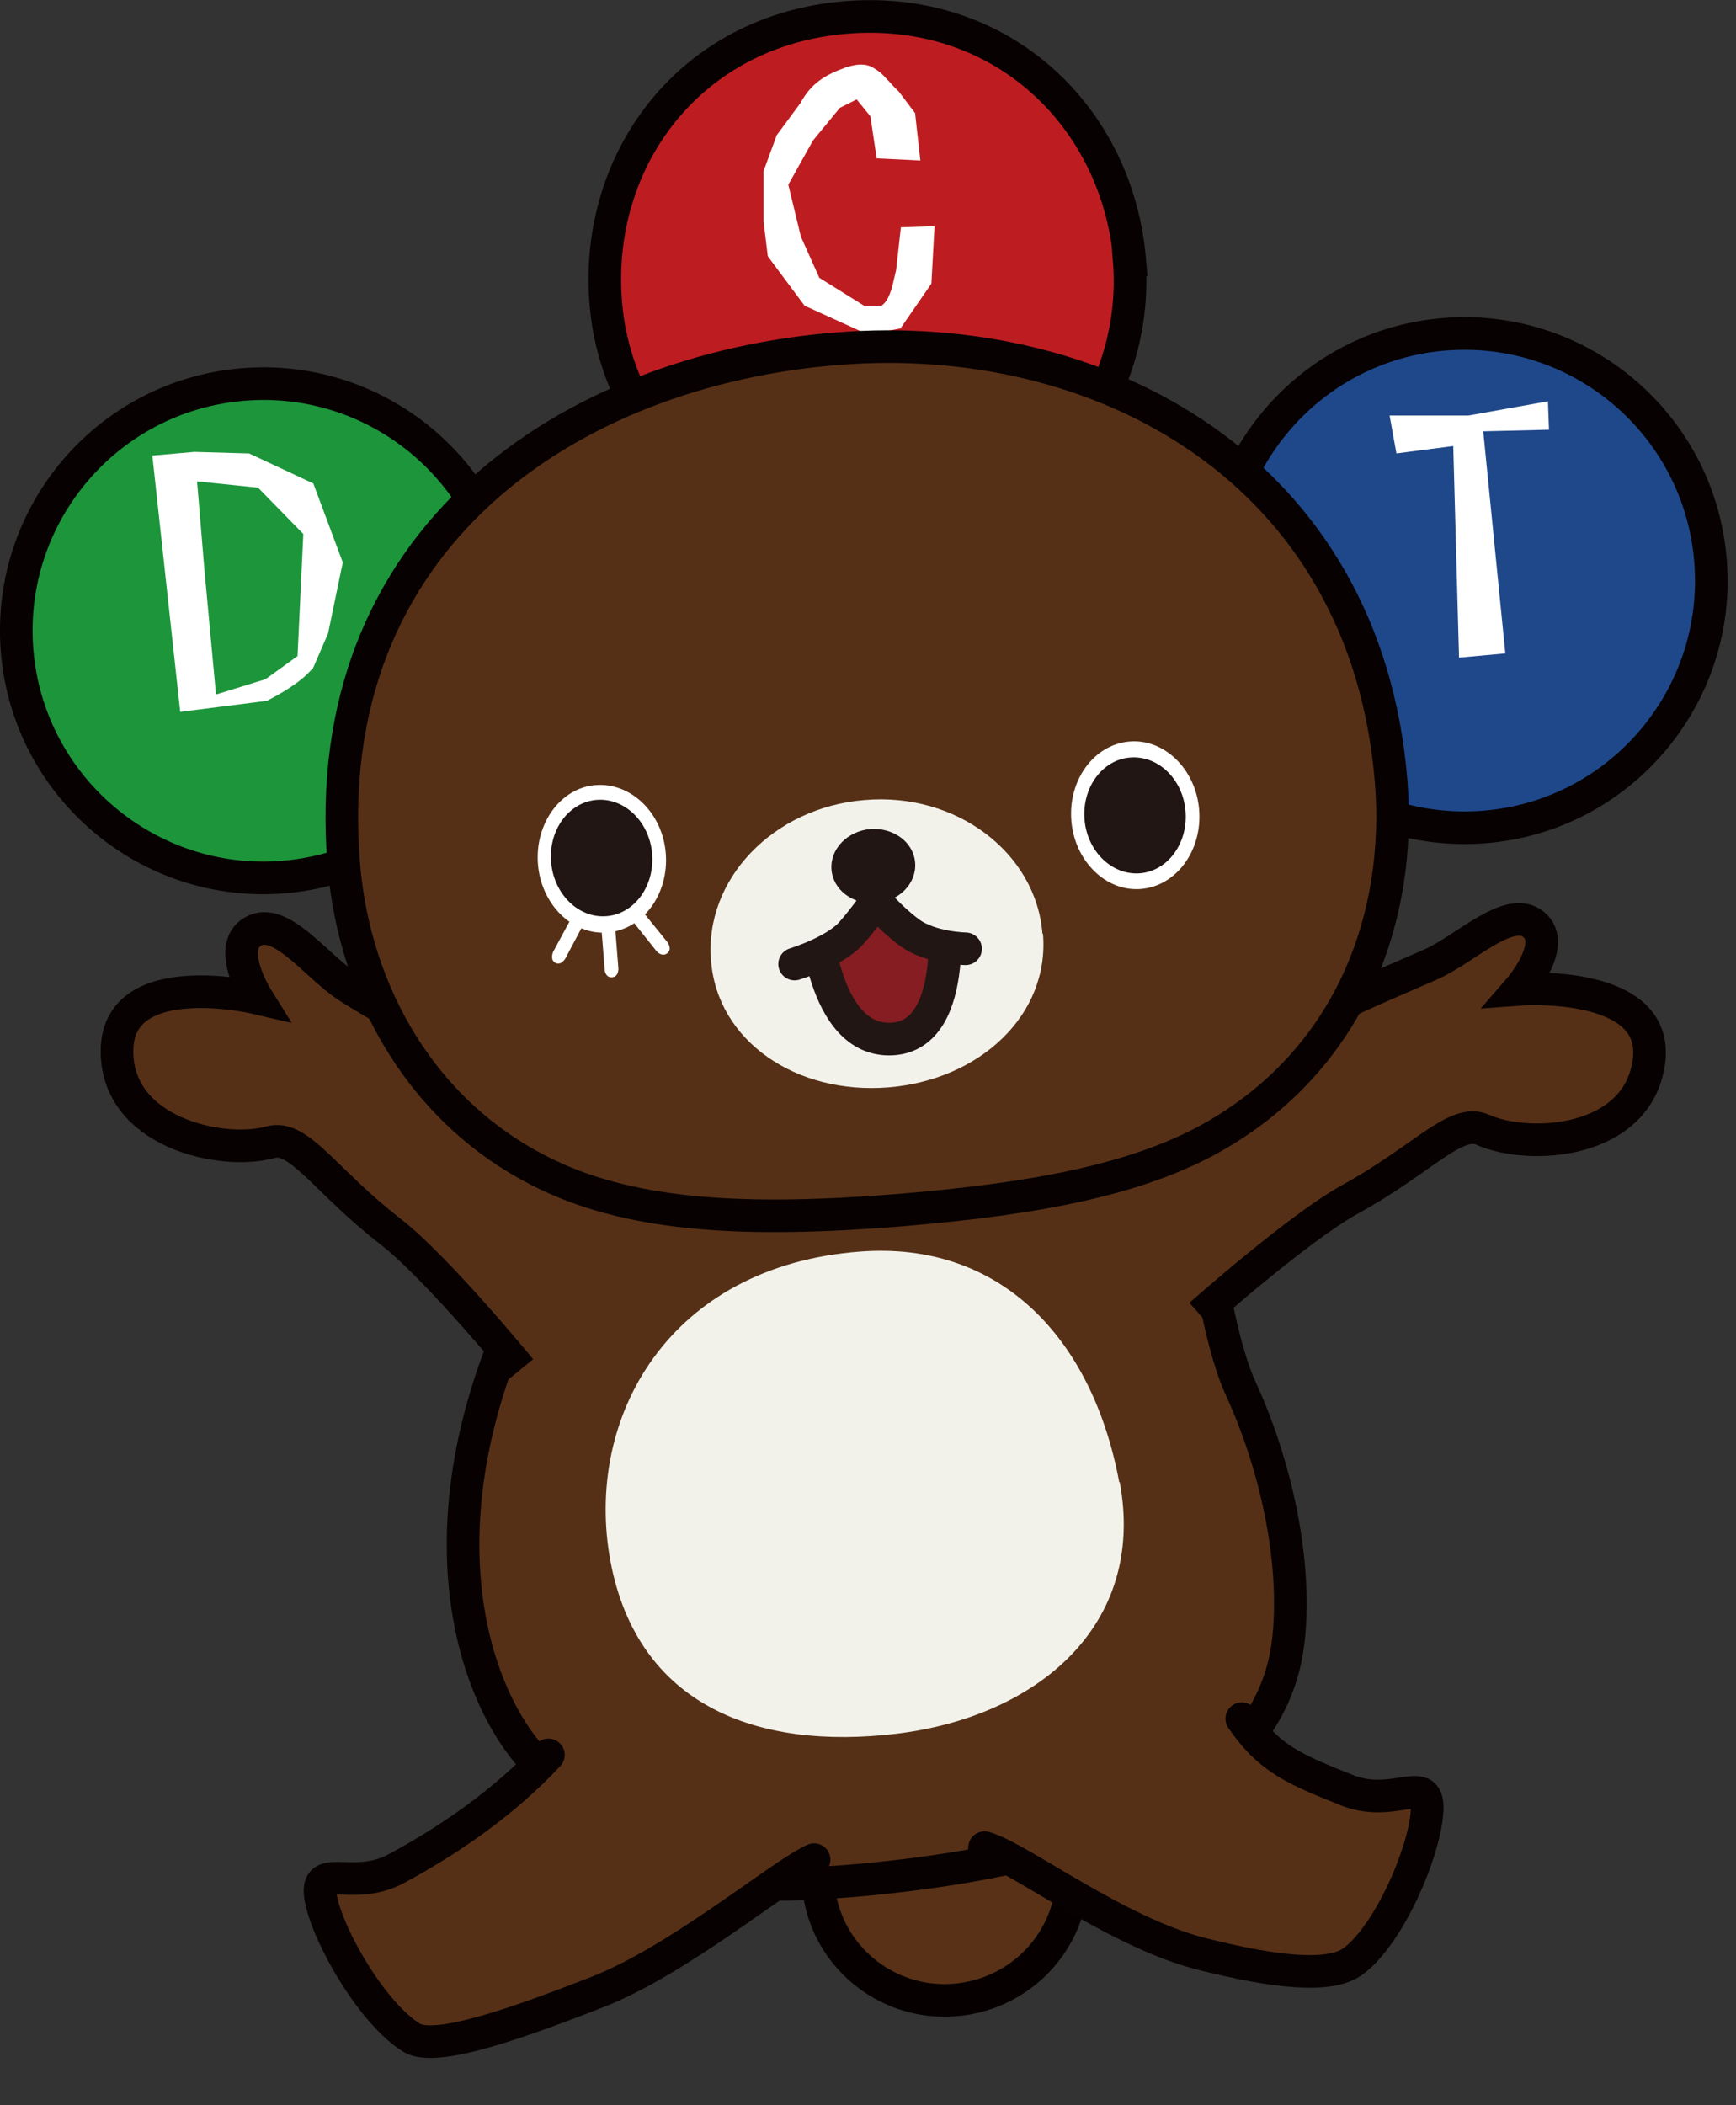 <svg width="33" height="40" viewBox="0 0 33 40" fill="none" xmlns="http://www.w3.org/2000/svg">
<rect x="0" y="0" width="33" height="40" fill="#333333" stroke="none"/>
<path d="M15.565 35.919C15.735 37.229 16.945 38.159 18.265 37.989C19.595 37.819 20.535 36.619 20.365 35.309C20.195 33.999 18.985 33.069 17.665 33.229C16.335 33.399 15.395 34.599 15.565 35.909V35.919Z" fill="#583117" stroke="#060001" stroke-width="0.62" stroke-miterlimit="10" stroke-linecap="round"/>
<path d="M11.435 20.703C11.435 20.703 10.616 23.123 9.725 25.193C8.055 29.073 8.955 32.033 10.046 33.323C11.146 34.623 11.136 36.363 17.195 35.633C22.886 34.943 24.305 32.913 24.495 31.133C24.655 29.603 24.226 27.773 23.585 26.383C22.945 24.993 22.655 21.373 22.655 21.373" fill="#563016"/>
<path d="M11.435 20.703C11.435 20.703 10.616 23.123 9.725 25.193C8.055 29.073 8.955 32.033 10.046 33.323C11.146 34.623 11.136 36.363 17.195 35.633C22.886 34.943 24.305 32.913 24.495 31.133C24.655 29.603 24.226 27.773 23.585 26.383C22.945 24.993 22.655 21.373 22.655 21.373" stroke="#070102" stroke-width="0.62" stroke-miterlimit="10"/>
<path d="M23.605 32.656C24.115 33.396 24.565 33.606 25.635 34.026C26.535 34.366 27.195 33.656 27.125 34.446C27.065 35.216 26.415 36.736 25.735 37.256C25.295 37.596 24.235 37.476 22.845 37.126C21.215 36.716 19.375 35.286 18.715 35.106" fill="#563016"/>
<path d="M23.605 32.656C24.115 33.396 24.565 33.606 25.635 34.026C26.535 34.366 27.195 33.656 27.125 34.446C27.065 35.216 26.415 36.736 25.735 37.256C25.295 37.596 24.235 37.476 22.845 37.126C21.215 36.716 19.375 35.286 18.715 35.106" stroke="#070102" stroke-width="0.62" stroke-miterlimit="10" stroke-linecap="round"/>
<path d="M10.425 33.344C9.585 34.244 8.555 34.954 7.535 35.504C6.685 35.964 5.945 35.334 6.105 36.104C6.265 36.854 7.105 38.284 7.835 38.724C8.315 39.004 10.005 38.374 11.345 37.854C12.915 37.244 14.845 35.614 15.475 35.334" fill="#563016"/>
<path d="M10.425 33.344C9.585 34.244 8.555 34.954 7.535 35.504C6.685 35.964 5.945 35.334 6.105 36.104C6.265 36.854 7.105 38.284 7.835 38.724C8.315 39.004 10.005 38.374 11.345 37.854C12.915 37.244 14.845 35.614 15.475 35.334" stroke="#070102" stroke-width="0.62" stroke-miterlimit="10" stroke-linecap="round"/>
<path d="M21.285 28.16C21.795 30.89 19.705 32.62 17.045 32.941C14.385 33.261 12.125 32.401 11.605 29.671C11.095 26.93 12.715 24.05 16.355 23.78C19.015 23.581 20.765 25.421 21.275 28.16H21.285Z" fill="#F2F2EB"/>
<path d="M12.645 23.022C9.955 20.582 7.205 19.142 6.605 18.742C5.995 18.342 5.325 17.392 4.805 17.702C4.285 18.002 4.885 18.962 4.885 18.962C4.885 18.962 2.265 18.342 2.225 19.932C2.185 21.522 4.225 21.962 5.145 21.702C5.685 21.552 6.185 22.442 7.425 23.402C8.305 24.082 9.895 26.022 9.895 26.022" fill="#563016"/>
<path d="M12.645 23.022C9.955 20.582 7.205 19.142 6.605 18.742C5.995 18.342 5.325 17.392 4.805 17.702C4.285 18.002 4.885 18.962 4.885 18.962C4.885 18.962 2.265 18.342 2.225 19.932C2.185 21.522 4.225 21.962 5.145 21.702C5.685 21.552 6.185 22.442 7.425 23.402C8.305 24.082 9.895 26.022 9.895 26.022" stroke="#070102" stroke-width="0.62" stroke-miterlimit="10"/>
<path d="M20.545 21.787C23.585 19.797 26.555 18.616 27.215 18.317C27.875 18.017 28.695 17.186 29.155 17.567C29.615 17.947 28.875 18.797 28.875 18.797C28.875 18.797 31.555 18.596 31.345 20.166C31.135 21.747 29.055 21.857 28.185 21.466C27.675 21.236 27.035 22.037 25.665 22.787C24.685 23.326 22.815 24.986 22.815 24.986" fill="#563016"/>
<path d="M20.545 21.787C23.585 19.797 26.555 18.616 27.215 18.317C27.875 18.017 28.695 17.186 29.155 17.567C29.615 17.947 28.875 18.797 28.875 18.797C28.875 18.797 31.555 18.596 31.345 20.166C31.135 21.747 29.055 21.857 28.185 21.466C27.675 21.236 27.035 22.037 25.665 22.787C24.685 23.326 22.815 24.986 22.815 24.986" stroke="#070102" stroke-width="0.62" stroke-miterlimit="10"/>
<path d="M21.465 4.941C21.685 7.661 19.645 10.141 16.895 10.361C14.145 10.581 11.735 8.471 11.515 5.751C11.295 3.031 13.115 0.571 16.085 0.331C19.045 0.091 21.245 2.221 21.475 4.941H21.465Z" fill="#BD1D21" stroke="#070102" stroke-width="0.62" stroke-miterlimit="10"/>
<path d="M17.125 6.239L16.505 6.359L15.295 5.809L14.595 4.869L14.515 4.209V3.249L14.765 2.569L15.215 1.959C15.415 1.589 15.675 1.429 16.055 1.289C16.345 1.189 16.505 1.219 16.635 1.309C16.715 1.359 16.775 1.409 16.845 1.489C16.925 1.569 16.995 1.659 17.085 1.739L17.395 2.149L17.495 3.049L16.665 3.009L16.545 2.209L16.285 1.889L15.965 2.049L15.455 2.669L14.985 3.509L15.225 4.499L15.575 5.279L16.425 5.809H16.755C16.865 5.739 16.915 5.589 16.955 5.469C16.985 5.339 17.015 5.209 17.035 5.129L17.125 4.319L17.765 4.299L17.705 5.389L17.125 6.229V6.239Z" fill="white"/>
<path d="M32.515 10.652C32.725 13.232 30.805 15.502 28.225 15.712C25.635 15.922 23.375 14.002 23.165 11.412C22.955 8.832 24.875 6.562 27.455 6.352C30.035 6.142 32.305 8.062 32.515 10.652Z" fill="#1F488A" stroke="#070102" stroke-width="0.62" stroke-miterlimit="10"/>
<path d="M28.195 8.195L28.615 12.415L27.735 12.495L27.625 8.475L26.545 8.615L26.415 7.895H27.915L29.425 7.625L29.445 8.165L28.195 8.195Z" fill="white"/>
<path d="M9.685 11.605C9.895 14.195 7.965 16.455 5.385 16.665C2.805 16.875 0.535 14.945 0.325 12.365C0.115 9.785 2.035 7.515 4.625 7.305C7.205 7.095 9.475 9.015 9.685 11.595V11.605Z" fill="#1D953B" stroke="#070102" stroke-width="0.62" stroke-miterlimit="10"/>
<path d="M5.936 12.706C5.696 12.996 5.226 13.236 5.076 13.316L3.426 13.526L2.896 8.656L3.696 8.586L4.736 8.616L5.956 9.186L6.516 10.686L6.236 12.036L5.946 12.706H5.936ZM3.746 9.146L3.886 10.826L4.106 13.196L5.046 12.906L5.656 12.466L5.766 10.146L4.906 9.266L3.746 9.146Z" fill="white"/>
<path d="M15.925 6.625C20.905 6.225 25.965 8.905 26.445 14.855C26.645 17.395 25.705 19.975 23.295 21.465C21.805 22.395 19.745 22.775 17.085 22.995C14.215 23.225 12.085 23.115 10.435 22.335C8.035 21.205 6.735 18.855 6.535 16.425C6.025 10.205 10.835 7.035 15.915 6.625H15.925Z" fill="#563016" stroke="#070102" stroke-width="0.62" stroke-miterlimit="10"/>
<path d="M19.826 17.741C19.956 19.281 18.626 20.521 16.886 20.661C15.146 20.801 13.636 19.791 13.516 18.251C13.386 16.711 14.696 15.341 16.436 15.201C18.176 15.051 19.696 16.201 19.816 17.741H19.826Z" fill="#F2F2EB"/>
<path d="M12.656 16.217C12.716 16.987 12.226 17.657 11.556 17.717C10.886 17.777 10.286 17.187 10.226 16.417C10.166 15.647 10.656 14.967 11.326 14.917C11.996 14.867 12.596 15.447 12.656 16.217Z" fill="white"/>
<path d="M12.396 16.228C12.446 16.838 12.056 17.368 11.526 17.408C10.996 17.448 10.526 16.988 10.476 16.378C10.426 15.768 10.816 15.238 11.346 15.198C11.876 15.158 12.346 15.618 12.396 16.218V16.228Z" fill="#211613"/>
<path d="M22.795 15.39C22.855 16.16 22.365 16.83 21.695 16.89C21.025 16.95 20.425 16.36 20.365 15.59C20.305 14.82 20.795 14.15 21.465 14.09C22.135 14.03 22.735 14.62 22.795 15.39Z" fill="white"/>
<path d="M22.536 15.413C22.586 16.023 22.196 16.553 21.666 16.593C21.136 16.633 20.666 16.173 20.616 15.573C20.566 14.963 20.956 14.433 21.486 14.393C22.016 14.353 22.486 14.803 22.536 15.413Z" fill="#211613"/>
<path d="M10.856 17.453L10.516 18.083C10.516 18.083 10.446 18.233 10.556 18.293C10.666 18.353 10.746 18.213 10.746 18.213L11.086 17.573" fill="white"/>
<path d="M11.435 17.668L11.495 18.428C11.495 18.428 11.505 18.578 11.636 18.568C11.765 18.558 11.755 18.398 11.755 18.398L11.695 17.648" fill="white"/>
<path d="M12.016 17.49L12.486 18.08C12.486 18.08 12.586 18.19 12.686 18.11C12.786 18.03 12.686 17.9 12.686 17.9L12.216 17.32" fill="white"/>
<path d="M15.496 17.383C15.496 17.383 15.616 19.812 16.956 19.742C18.296 19.672 17.916 17.062 17.916 17.062" fill="#851D22"/>
<path d="M15.496 17.383C15.496 17.383 15.616 19.812 16.956 19.742C18.296 19.672 17.916 17.062 17.916 17.062" stroke="#211613" stroke-width="0.62" stroke-linecap="round" stroke-linejoin="round"/>
<path d="M15.016 18.398L15.766 18.138L16.656 17.118L17.546 17.868L18.496 18.078L18.356 16.328L14.786 16.628L15.016 18.398Z" fill="#F2F2EB"/>
<path d="M15.105 18.317C15.105 18.317 15.855 18.087 16.175 17.737C16.436 17.447 16.655 17.117 16.655 17.117C16.655 17.117 16.886 17.417 17.285 17.717C17.686 18.017 18.355 18.027 18.355 18.027" stroke="#211613" stroke-width="0.62" stroke-miterlimit="10" stroke-linecap="round"/>
<path d="M17.396 16.392C17.426 16.782 17.096 17.122 16.656 17.162C16.216 17.192 15.836 16.912 15.806 16.522C15.776 16.132 16.106 15.792 16.546 15.752C16.986 15.722 17.366 16.002 17.396 16.392Z" fill="#211613"/>
</svg>
